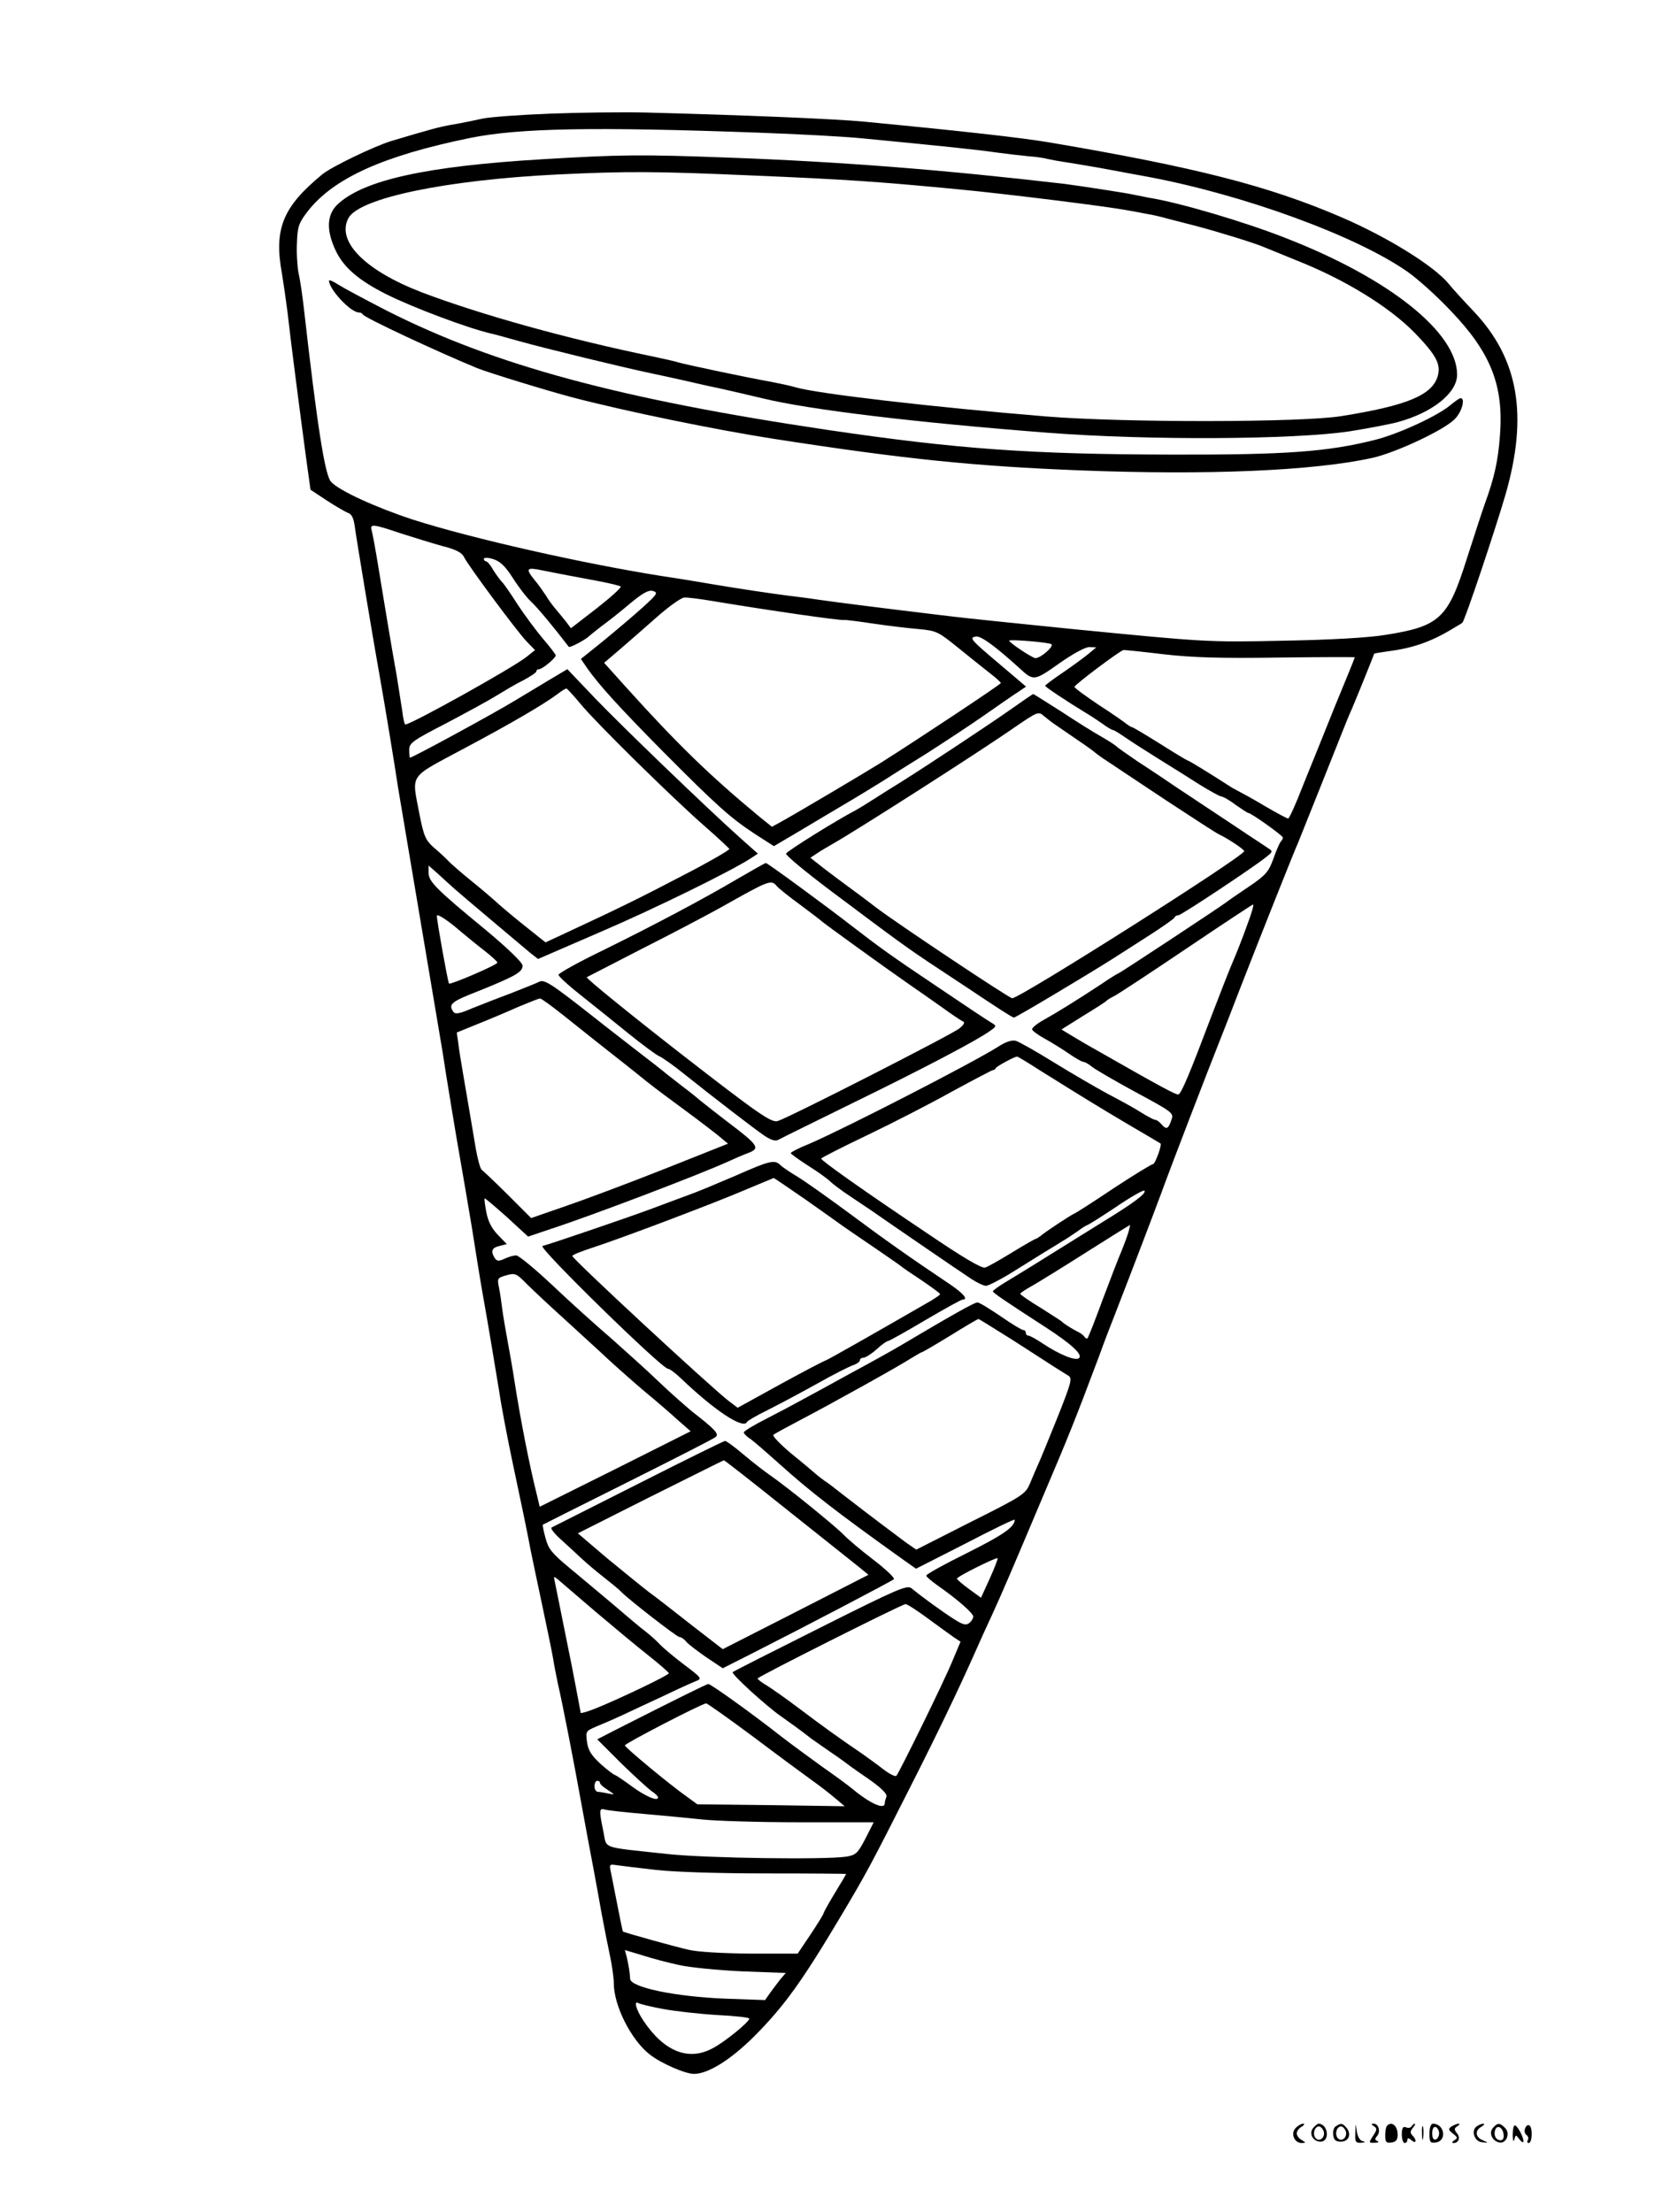 <?xml version="1.0" standalone="no"?>
<!DOCTYPE svg PUBLIC "-//W3C//DTD SVG 20010904//EN"
 "http://www.w3.org/TR/2001/REC-SVG-20010904/DTD/svg10.dtd">
<svg version="1.0" xmlns="http://www.w3.org/2000/svg"
 width="604pt" height="800pt" viewBox="0 0 604 800"
 preserveAspectRatio="xMidYMid meet">
<g transform="translate(0,800) scale(0.1,-0.1)"
fill="#000000" stroke="none">
<path d="M1990 7589 c-107 -4 -217 -12 -245 -18 -27 -6 -75 -16 -105 -21 -49
-8 -84 -18 -225 -60 -62 -19 -218 -94 -250 -121 -143 -118 -175 -197 -145
-360 5 -30 14 -92 20 -139 12 -109 45 -361 66 -518 l17 -123 59 -39 c32 -21
67 -41 77 -45 13 -4 20 -19 24 -48 6 -46 69 -425 92 -552 15 -84 51 -301 65
-395 5 -30 41 -244 80 -475 39 -231 75 -445 80 -475 14 -93 50 -311 65 -395 8
-44 26 -152 41 -240 14 -88 31 -196 39 -240 23 -128 43 -252 61 -360 8 -55 29
-163 45 -240 34 -160 57 -270 69 -335 5 -25 23 -110 40 -190 17 -80 35 -167
40 -195 4 -27 13 -70 18 -95 15 -63 57 -278 87 -445 14 -77 32 -174 40 -215 8
-41 21 -115 30 -165 9 -49 23 -120 31 -157 8 -37 14 -82 14 -100 0 -81 62
-204 129 -257 40 -32 129 -71 161 -71 51 0 133 51 219 137 108 109 171 196
315 438 89 149 111 191 247 460 96 189 171 345 230 477 21 48 52 116 68 150
37 81 67 151 186 433 92 216 115 274 200 500 18 50 42 113 53 140 70 180 140
364 172 450 40 110 177 465 215 560 13 33 45 114 70 180 74 190 196 497 211
530 7 17 49 122 94 235 45 113 85 214 90 225 11 22 90 218 90 221 0 1 24 5 53
9 92 12 158 36 242 88 11 6 22 13 24 15 8 4 120 339 156 463 83 288 47 492
-115 663 -38 40 -78 84 -89 98 -51 64 -221 170 -391 243 -263 113 -525 180
-1055 270 -102 17 -305 40 -670 75 -103 10 -441 24 -790 33 -82 2 -238 0 -345
-4z m760 -69 c140 -5 305 -14 365 -20 282 -27 425 -42 485 -51 36 -5 89 -11
119 -14 30 -2 61 -7 70 -10 9 -2 45 -9 81 -14 36 -6 103 -17 150 -26 47 -9
108 -20 135 -25 349 -66 752 -214 936 -343 37 -26 106 -88 155 -140 146 -152
193 -271 179 -452 -7 -93 -20 -151 -54 -245 -11 -30 -40 -121 -66 -201 -68
-216 -98 -244 -294 -275 -60 -10 -197 -18 -367 -21 -276 -6 -284 -5 -764 42
-80 8 -194 20 -255 26 -60 6 -163 17 -227 25 -241 29 -365 45 -436 55 -39 6
-87 12 -105 14 -64 8 -184 26 -267 40 -47 8 -130 22 -185 30 -294 46 -700 138
-912 206 -134 44 -268 105 -296 137 -22 24 -50 204 -98 627 -5 44 -13 101 -19
126 -5 26 -8 76 -6 112 2 58 7 71 39 113 94 120 274 201 587 265 178 36 447
41 1050 19z m-1300 -1449 c47 -15 115 -36 151 -46 48 -12 70 -24 77 -39 14
-30 188 -264 225 -304 l32 -33 -30 -24 c-48 -39 -418 -245 -439 -245 -3 0 -8
21 -11 48 -4 26 -13 83 -20 127 -19 106 -40 232 -65 385 -11 69 -23 133 -26
143 -7 23 6 22 106 -12z m404 -160 c20 -32 50 -71 67 -87 24 -22 89 -101 136
-163 4 -5 63 27 73 38 3 3 23 19 45 36 22 16 68 52 102 81 47 39 68 51 84 47
20 -6 17 -11 -37 -60 -32 -29 -96 -83 -141 -120 l-82 -66 21 -31 c44 -63 117
-143 278 -306 194 -195 242 -238 332 -297 l67 -43 73 43 c40 24 118 70 173
103 55 32 121 73 147 89 26 17 98 62 159 100 61 39 154 100 207 137 53 37 109
76 125 86 l28 19 -93 79 c-109 92 -114 98 -88 102 18 3 71 -36 159 -116 49
-45 52 -45 142 19 50 35 94 59 109 59 l25 -1 -30 -25 c-16 -13 -58 -44 -92
-67 -34 -23 -62 -44 -63 -47 0 -4 73 -53 155 -103 11 -6 34 -22 52 -34 17 -13
35 -23 38 -23 4 0 25 -13 48 -29 23 -16 77 -50 120 -77 44 -27 109 -68 145
-91 37 -23 72 -42 78 -43 6 0 30 -13 52 -30 23 -16 44 -30 47 -30 10 0 125
-82 125 -89 0 -4 -4 -11 -9 -16 -4 -6 -16 -33 -26 -62 -17 -46 -27 -58 -89
-100 -39 -26 -75 -51 -81 -56 -25 -19 -386 -257 -390 -257 -2 0 -30 -17 -62
-39 -88 -58 -164 -105 -211 -131 -23 -13 -41 -28 -39 -33 1 -5 23 -21 47 -34
25 -14 64 -38 87 -54 23 -16 46 -29 51 -29 5 0 20 -8 33 -19 13 -10 85 -52
159 -92 135 -73 136 -74 126 -101 -11 -32 -18 -34 -36 -13 -7 8 -16 15 -21 15
-5 0 -28 12 -52 27 -23 15 -78 45 -122 68 -44 24 -132 75 -195 114 -63 39
-125 74 -136 77 -14 4 -38 -4 -65 -22 -94 -59 -549 -293 -681 -350 -38 -15
-68 -31 -68 -34 0 -3 28 -23 62 -45 35 -22 70 -47 80 -57 9 -9 42 -34 74 -55
31 -21 67 -45 79 -53 54 -38 324 -223 358 -245 21 -14 45 -25 53 -25 8 0 45
19 82 41 37 23 92 57 122 76 30 18 64 39 75 46 11 6 34 22 52 34 17 13 34 23
36 23 3 0 49 29 103 65 53 36 100 63 103 59 9 -9 -41 -46 -154 -115 -55 -34
-116 -72 -135 -84 -49 -31 -167 -104 -217 -134 -23 -14 -42 -28 -42 -31 0 -5
44 -35 194 -132 89 -58 131 -96 118 -109 -12 -12 -71 12 -131 52 -24 16 -47
29 -53 29 -5 0 -9 5 -9 10 0 6 -4 10 -9 10 -5 0 -42 22 -82 50 -40 27 -77 50
-84 50 -11 0 -96 -48 -283 -159 -29 -17 -108 -61 -175 -97 -67 -37 -144 -79
-172 -94 -27 -15 -87 -47 -132 -70 -46 -23 -83 -46 -83 -50 0 -4 10 -15 23
-23 12 -8 60 -50 107 -92 108 -97 201 -170 449 -347 l44 -31 179 91 c98 51
178 90 178 86 0 -26 -42 -55 -170 -119 -83 -41 -150 -78 -150 -83 0 -4 19 -20
43 -37 70 -49 127 -99 127 -111 0 -6 -6 -17 -14 -23 -12 -10 -23 -7 -56 14
-38 24 -113 78 -153 111 -16 13 -47 0 -330 -142 -172 -86 -314 -158 -317 -161
-7 -6 124 -125 175 -160 34 -24 65 -46 110 -81 6 -4 33 -23 60 -42 28 -19 55
-38 60 -42 6 -5 43 -32 83 -59 50 -35 71 -56 68 -66 -3 -8 -6 -19 -6 -24 0
-25 -52 -2 -116 51 -17 14 -66 50 -109 80 -42 30 -110 80 -149 110 -107 84
-255 190 -264 190 -6 0 -105 -49 -330 -163 l-72 -37 86 -86 c48 -47 98 -92
110 -101 13 -8 24 -19 24 -23 0 -16 -46 4 -95 40 -27 20 -55 39 -61 41 -6 2
-31 21 -54 42 -32 30 -43 48 -47 78 -5 38 -4 39 33 55 22 9 64 27 94 41 30 14
98 46 150 70 52 25 105 49 118 54 22 8 19 12 -45 60 -37 28 -76 61 -86 72 -10
11 -33 32 -51 46 -19 14 -73 60 -121 101 -49 41 -120 101 -159 133 -60 50 -73
66 -83 105 -7 25 -11 47 -10 48 1 1 139 70 307 154 168 84 311 157 318 163 14
11 -1 27 -83 91 -27 22 -81 70 -120 107 -38 37 -116 107 -171 156 -56 48 -154
136 -217 196 -63 59 -121 107 -130 107 -9 0 -28 -5 -42 -12 -22 -10 -28 -9
-36 3 -15 24 -10 37 17 43 l27 7 -33 34 c-22 23 -35 49 -41 81 -5 26 -8 49 -6
50 1 2 37 -29 80 -67 l77 -71 83 28 c150 49 539 197 644 245 24 11 54 24 68
29 46 17 39 28 -75 114 -36 28 -79 61 -96 75 -16 14 -45 37 -64 51 -18 14 -45
35 -59 46 -14 12 -60 48 -102 80 -42 33 -114 88 -159 124 -159 125 -182 140
-201 129 -10 -5 -53 -22 -96 -39 -43 -16 -107 -41 -142 -55 -51 -22 -65 -24
-72 -13 -18 27 -7 36 99 77 128 52 152 66 152 89 0 11 -53 62 -132 128 -180
148 -208 176 -208 208 l0 26 33 -29 c17 -16 43 -39 57 -52 29 -26 241 -204
279 -236 l27 -21 224 97 c196 84 475 221 547 268 l24 16 -63 56 c-125 112
-426 402 -525 505 l-101 106 -69 -41 c-37 -22 -90 -54 -118 -71 -75 -46 -373
-208 -382 -208 -2 0 -3 12 -3 28 0 25 11 33 133 96 72 38 155 83 182 100 28
17 71 43 98 56 26 14 47 28 47 32 0 5 4 8 10 8 11 0 60 40 60 50 0 3 -21 31
-47 61 -25 30 -66 85 -91 123 -24 38 -50 76 -58 83 -7 8 -21 27 -31 43 -9 17
-21 30 -25 30 -4 0 -8 4 -8 9 0 5 15 5 34 -1 25 -8 43 -25 70 -67z m201 8 c28
-5 80 -15 117 -22 36 -7 69 -15 73 -18 3 -4 -36 -39 -87 -79 l-93 -72 -18 24
c-10 13 -27 33 -37 45 -10 12 -27 34 -36 50 -10 15 -28 41 -41 56 -33 41 -29
46 25 35 26 -5 70 -14 97 -19z m525 -93 c198 -33 461 -71 472 -68 4 1 52 -5
105 -13 54 -8 129 -17 166 -20 65 -6 71 -10 143 -68 42 -34 93 -75 115 -92 21
-16 38 -32 39 -35 0 -5 -305 -207 -435 -289 -61 -38 -304 -182 -362 -214 l-31
-17 -46 37 c-180 149 -297 263 -481 467 l-80 89 54 46 c29 25 90 78 135 118
44 39 90 72 101 72 11 1 58 -5 105 -13z m1223 -156 c9 -8 -39 -50 -58 -50 -11
0 -95 56 -95 63 0 6 146 -6 153 -13z m405 -36 c105 -12 203 -15 415 -12 152 2
277 2 277 1 0 -2 -32 -81 -71 -175 -38 -95 -91 -226 -117 -290 -25 -65 -49
-118 -53 -118 -4 0 -40 19 -81 43 -40 24 -80 46 -88 50 -8 4 -24 13 -35 19
-98 63 -156 98 -160 98 -2 0 -47 27 -99 60 -53 33 -98 60 -101 60 -3 0 -11 5
-18 10 -7 6 -52 38 -102 70 -49 33 -89 62 -89 66 2 9 166 132 177 133 4 1 70
-6 145 -15z m-2108 -180 c54 -66 331 -339 450 -443 47 -41 86 -78 88 -81 1 -4
-75 -48 -170 -97 -159 -83 -222 -114 -424 -208 l-71 -33 -69 55 c-38 30 -82
67 -99 82 -16 15 -59 52 -95 81 -36 29 -74 62 -86 74 -11 12 -36 35 -55 51
-30 27 -36 40 -52 121 -28 149 -42 128 161 237 171 91 291 161 341 199 13 10
26 18 30 18 3 -1 26 -26 51 -56z m2410 -801 c-15 -43 -38 -100 -49 -126 -12
-27 -46 -114 -77 -195 -82 -217 -111 -286 -122 -290 -8 -2 -61 26 -292 158
-36 20 -80 46 -98 57 l-33 20 78 49 c43 26 80 50 83 53 3 4 16 12 30 19 14 7
131 84 260 171 129 87 238 159 242 160 4 0 -6 -34 -22 -76z m-2758 -91 c26
-20 47 -40 47 -43 1 -8 -170 -81 -175 -76 -4 4 -44 226 -44 245 0 8 28 -9 63
-37 34 -29 83 -69 109 -89z m286 -234 c81 -65 166 -132 217 -172 17 -13 55
-44 85 -68 30 -24 95 -72 144 -108 49 -36 102 -77 119 -91 l30 -25 -229 -91
c-126 -50 -286 -110 -356 -134 l-127 -44 -84 84 c-46 46 -89 86 -94 90 -6 3
-15 38 -22 76 -17 100 -28 168 -45 265 -8 47 -17 101 -19 121 l-5 35 76 31
c43 17 109 45 147 62 39 16 73 30 78 30 4 1 42 -27 85 -61z m1725 -200 c165
-103 204 -127 317 -194 63 -37 116 -68 117 -69 7 -3 -19 -75 -27 -75 -5 0 -69
-39 -142 -87 -73 -49 -137 -90 -143 -92 -12 -5 -105 -66 -122 -81 -7 -5 -14
-10 -17 -10 -2 0 -41 -22 -85 -49 -44 -27 -88 -52 -98 -55 -12 -4 -80 36 -214
127 -227 152 -379 260 -379 267 0 3 75 41 167 85 92 44 230 115 307 158 77 42
144 77 147 77 4 0 9 3 11 8 2 5 63 39 76 41 2 1 40 -22 85 -51z m318 -585 c-5
-16 -16 -46 -25 -68 -10 -22 -40 -101 -68 -175 -27 -74 -52 -137 -55 -140 -2
-2 -7 0 -11 6 -4 6 -14 13 -22 17 -19 9 -53 30 -60 38 -3 3 -38 25 -77 50 -40
24 -73 47 -73 50 0 3 19 16 43 29 23 13 112 68 197 122 85 54 156 98 157 98 1
0 -2 -12 -6 -27z m-2040 -313 c51 -47 123 -112 159 -146 36 -33 97 -87 135
-119 39 -32 91 -77 116 -100 l47 -41 -273 -137 -273 -136 -10 42 c-27 107 -59
270 -82 417 -6 41 -18 107 -25 145 -7 39 -16 90 -19 115 -3 25 -8 59 -12 77
-6 30 -4 32 27 41 32 9 37 7 75 -32 22 -22 83 -79 135 -126z m1623 -77 c67
-43 135 -87 152 -98 17 -11 39 -24 48 -30 15 -9 11 -24 -39 -150 -31 -77 -62
-153 -70 -170 -7 -16 -21 -48 -30 -70 -16 -38 -26 -45 -214 -139 l-197 -100
-35 24 c-35 26 -134 100 -228 173 -29 23 -60 47 -69 52 -8 6 -23 17 -32 25 -9
8 -49 42 -89 74 -39 33 -68 63 -64 67 4 4 49 28 98 54 107 56 345 188 397 221
21 13 40 24 42 24 3 0 49 27 103 60 53 33 99 60 102 60 2 0 58 -35 125 -77z
m-84 -861 l-32 -70 -44 32 c-23 17 -43 34 -43 37 -1 7 142 78 147 74 2 -2 -11
-35 -28 -73z m-1429 -118 c64 -54 150 -126 192 -159 42 -33 76 -63 76 -66 1
-7 -188 -97 -269 -129 -28 -11 -50 -17 -50 -14 0 3 -9 49 -19 102 -10 54 -21
108 -24 122 -11 57 -48 236 -51 253 -4 17 -3 17 12 5 9 -8 69 -59 133 -114z
m1205 -27 c38 -28 81 -59 94 -68 l24 -16 -29 -69 c-32 -78 -193 -405 -203
-416 -4 -4 -26 7 -49 25 -23 18 -57 42 -75 55 -84 57 -146 102 -227 163 -49
37 -103 75 -120 85 -17 10 -31 21 -31 24 0 6 521 268 535 269 6 0 42 -23 81
-52z m-630 -429 c90 -68 184 -137 209 -155 24 -17 62 -46 82 -63 l38 -32 -267
4 -266 3 -37 27 c-64 45 -225 179 -225 186 0 7 278 151 294 152 4 0 82 -55
172 -122z m-556 -166 c0 -4 12 -15 28 -25 27 -18 27 -18 2 -13 -14 3 -31 6
-37 6 -7 0 -13 9 -13 20 0 11 5 20 10 20 6 0 10 -3 10 -8z m161 -112 c69 -6
163 -15 210 -20 46 -5 204 -10 351 -10 l268 0 -30 -59 c-27 -52 -34 -59 -67
-65 -75 -12 -505 -6 -647 9 -249 27 -220 17 -234 83 -16 77 -15 84 6 78 9 -3
73 -10 143 -16z m39 -202 c68 -8 233 -13 402 -13 159 0 288 -1 288 -2 0 -2
-18 -32 -40 -68 -22 -36 -40 -69 -41 -73 0 -4 -21 -38 -47 -77 l-47 -70 -170
0 c-101 1 -192 6 -225 14 -45 10 -229 61 -237 66 -1 0 -9 39 -18 85 -9 47 -20
102 -24 122 -8 36 -8 37 18 33 14 -2 78 -10 141 -17z m85 -344 c39 -9 141 -19
228 -23 l159 -6 -19 -22 c-10 -13 -27 -35 -37 -49 l-19 -27 -141 5 c-183 7
-346 41 -347 72 -1 23 -5 47 -13 82 l-6 22 63 -19 c34 -11 94 -27 132 -35z
m-58 -159 c43 -8 131 -18 196 -22 64 -3 117 -9 117 -13 0 -12 -88 -84 -132
-107 -88 -48 -177 -12 -252 101 -25 38 -35 73 -17 62 5 -3 44 -13 88 -21z"/>
<path d="M1960 7424 c-418 -25 -645 -75 -739 -163 -39 -37 -42 -93 -7 -167 28
-60 83 -108 183 -158 98 -49 293 -122 378 -142 6 -1 51 -13 100 -27 96 -27
380 -96 480 -117 33 -7 85 -18 115 -25 30 -7 91 -21 135 -30 44 -10 114 -26
155 -36 170 -41 551 -87 1030 -124 364 -28 888 -25 1090 5 69 11 148 26 177
34 124 34 213 105 213 171 0 152 -243 347 -617 493 -149 59 -389 130 -498 147
-16 3 -41 8 -55 11 -26 6 -189 31 -250 39 -429 50 -803 80 -1215 95 -319 12
-391 11 -675 -6z m770 -59 c332 -14 450 -22 750 -51 165 -16 512 -59 595 -74
28 -5 61 -11 75 -14 14 -2 46 -9 70 -16 25 -6 72 -19 105 -27 90 -24 216 -63
250 -78 17 -7 66 -27 110 -45 176 -69 338 -168 432 -264 78 -81 95 -113 83
-156 -20 -69 -111 -107 -350 -145 -144 -23 -781 -24 -1067 -1 -401 33 -829 82
-908 106 -16 5 -55 13 -85 19 -90 16 -303 61 -335 70 -16 5 -57 14 -90 21
-311 64 -627 152 -840 233 -205 79 -309 184 -265 268 39 73 353 138 755 158
255 12 349 12 715 -4z"/>
<path d="M1190 6985 c0 -31 78 -115 108 -115 6 0 12 -3 14 -7 4 -11 272 -136
413 -194 42 -17 254 -82 345 -106 195 -51 521 -118 735 -151 471 -73 722 -98
1100 -113 461 -18 844 -2 1058 45 86 19 265 103 300 142 25 26 37 74 20 74 -5
0 -20 -11 -36 -24 -45 -39 -186 -104 -271 -126 -173 -44 -325 -55 -736 -54
-513 1 -777 20 -1245 89 -755 112 -1208 235 -1595 431 -80 41 -160 84 -177 95
-18 12 -33 18 -33 14z"/>
<path d="M3659 5437 c-81 -57 -297 -200 -397 -263 -34 -21 -82 -51 -105 -66
-23 -15 -51 -32 -62 -38 -66 -34 -249 -148 -252 -157 -2 -6 74 -69 169 -140
236 -177 270 -202 373 -270 50 -33 101 -67 115 -76 112 -75 162 -107 167 -107
7 0 270 157 361 215 37 24 101 65 142 91 41 27 77 52 78 56 2 5 8 8 14 8 10 0
274 175 318 211 24 19 24 21 6 32 -10 7 -42 28 -71 47 -28 19 -108 72 -176
117 -68 45 -131 87 -139 93 -8 5 -46 31 -85 56 -38 26 -72 50 -75 53 -3 4 -27
20 -55 36 -27 15 -94 57 -147 92 -54 34 -99 63 -101 63 -2 0 -37 -24 -78 -53z
m161 -60 c14 -10 50 -34 80 -55 30 -20 57 -40 60 -43 3 -3 23 -18 45 -32 22
-15 119 -79 215 -143 96 -63 182 -119 190 -122 32 -15 90 -54 90 -60 -1 -19
-811 -532 -839 -532 -11 0 -419 272 -495 330 -32 25 -77 58 -100 75 -22 16
-62 46 -88 66 l-47 37 24 16 c13 9 39 24 58 35 83 47 525 329 657 421 82 56
86 58 105 41 11 -9 31 -25 45 -34z"/>
<path d="M2673 4825 c-132 -78 -314 -174 -495 -263 -87 -42 -158 -82 -158 -87
0 -6 35 -38 78 -72 42 -33 120 -96 172 -138 52 -42 104 -81 115 -85 11 -5 50
-32 87 -62 105 -84 257 -201 294 -226 25 -16 39 -20 51 -13 10 6 133 66 273
135 254 124 446 225 491 258 24 17 24 18 4 30 -11 6 -101 66 -200 133 -166
111 -205 140 -305 217 -82 64 -305 228 -310 227 -3 0 -47 -25 -97 -54z m137
-30 c7 -8 44 -38 84 -67 39 -29 73 -55 76 -58 6 -7 249 -182 320 -231 25 -17
76 -53 113 -79 37 -27 73 -51 80 -54 8 -3 3 -12 -13 -25 -25 -21 -617 -323
-657 -335 -23 -7 -68 24 -345 239 -185 144 -349 277 -346 281 2 1 91 47 198
102 107 54 238 123 290 152 174 98 179 100 200 75z"/>
<path d="M2662 3749 c-63 -27 -137 -58 -165 -68 -29 -11 -90 -33 -137 -51 -77
-29 -367 -128 -398 -136 -17 -5 432 -444 454 -444 6 0 26 -15 45 -33 121 -116
228 -188 241 -159 2 4 34 23 73 42 38 19 119 62 180 96 60 34 120 64 133 68
12 4 22 12 22 17 0 5 6 9 13 9 7 0 29 14 47 30 18 17 37 30 41 30 4 0 65 34
134 75 70 41 131 75 136 75 22 0 5 21 -43 54 -148 99 -245 168 -366 258 -73
54 -156 113 -185 131 -29 17 -58 37 -65 44 -20 20 -38 16 -160 -38z m250 -86
c61 -43 123 -87 138 -98 16 -11 68 -47 117 -80 48 -33 90 -62 93 -65 3 -3 35
-25 73 -50 37 -25 67 -47 67 -50 0 -3 -15 -13 -33 -24 -180 -104 -377 -216
-381 -216 -3 0 -76 -38 -162 -85 l-156 -86 -33 25 c-67 52 -565 513 -565 524
0 4 33 17 73 30 99 32 441 161 557 211 52 22 97 40 98 41 2 0 53 -35 114 -77z"/>
<path d="M2310 2635 c-168 -85 -309 -156 -315 -159 -5 -2 8 -20 30 -40 22 -20
56 -51 75 -69 19 -18 58 -51 85 -72 28 -22 55 -44 60 -50 23 -25 203 -165 212
-165 6 0 17 -7 24 -16 7 -9 40 -34 73 -57 l60 -40 105 53 c207 105 506 262
514 269 4 4 -29 36 -75 71 -46 35 -94 76 -108 91 -27 28 -196 166 -262 212
-22 15 -67 50 -99 77 -33 28 -63 50 -67 49 -4 0 -144 -69 -312 -154z m538 -96
c125 -99 242 -193 260 -207 l33 -27 -264 -135 -263 -134 -110 85 c-60 47 -131
103 -159 123 -27 21 -96 77 -153 124 l-102 87 262 132 c145 72 264 132 266
132 2 1 105 -80 230 -180z"/>
<path d="M4686 304 c-19 -19 -5 -54 22 -54 16 1 16 1 0 11 -10 5 -18 16 -18
24 0 8 8 19 18 24 9 6 12 11 5 11 -6 0 -19 -7 -27 -16z"/>
<path d="M4749 304 c-16 -20 0 -49 27 -49 35 0 28 64 -7 65 -4 0 -12 -7 -20
-16z m38 -10 c8 -21 -13 -42 -28 -27 -13 13 -5 43 11 43 6 0 13 -7 17 -16z"/>
<path d="M4832 311 c-8 -4 -12 -19 -10 -32 2 -18 9 -24 28 -24 28 0 39 27 20
50 -14 17 -20 18 -38 6z m35 -17 c8 -21 -13 -42 -28 -27 -13 13 -5 43 11 43 6
0 13 -7 17 -16z"/>
<path d="M4902 288 c-2 -34 1 -38 21 -37 15 1 17 3 5 6 -10 2 -18 17 -21 36
-4 31 -4 31 -5 -5z"/>
<path d="M4969 311 c12 -8 12 -13 -3 -35 -16 -25 -16 -26 6 -25 13 0 17 3 10
6 -10 4 -10 8 -1 19 13 16 5 44 -13 44 -10 0 -9 -3 1 -9z"/>
<path d="M5017 313 c-4 -3 -7 -19 -7 -35 0 -25 4 -29 23 -26 16 2 22 10 22 28
0 32 -21 50 -38 33z"/>
<path d="M5105 310 c-3 -5 -12 -7 -20 -3 -11 4 -15 -3 -15 -26 0 -17 5 -31 10
-31 6 0 10 5 10 11 0 8 5 8 15 -1 18 -15 20 1 3 18 -8 8 -8 15 2 27 7 8 10 15
7 15 -3 0 -8 -4 -12 -10z"/>
<path d="M5143 285 c0 -22 2 -30 4 -17 2 12 2 30 0 40 -3 9 -5 -1 -4 -23z"/>
<path d="M5170 284 c0 -31 3 -35 23 -32 41 6 32 67 -10 68 -8 0 -13 -14 -13
-36z m35 1 c0 -10 -6 -20 -12 -22 -8 -3 -13 5 -13 22 0 17 5 25 13 23 6 -3 12
-13 12 -23z"/>
<path d="M5250 310 c-13 -9 -12 -12 5 -26 17 -13 18 -16 5 -24 -9 -6 -10 -10
-3 -10 19 0 26 20 12 36 -10 13 -10 17 2 25 8 5 10 9 4 9 -5 0 -17 -5 -25 -10z"/>
<path d="M5342 311 c-23 -14 -10 -56 18 -58 25 -3 25 -3 3 7 -27 11 -30 35 -5
49 9 6 13 10 7 11 -5 0 -16 -4 -23 -9z"/>
<path d="M5399 304 c-15 -18 -2 -47 24 -52 25 -5 40 33 21 52 -19 20 -28 20
-45 0z m39 -22 c2 -14 -2 -22 -11 -22 -17 0 -26 19 -19 38 7 19 27 9 30 -16z"/>
<path d="M5477 313 c-4 -3 -6 -20 -6 -37 1 -18 3 -24 6 -13 5 18 5 18 19 0 7
-10 14 -13 14 -7 0 19 -26 64 -33 57z"/>
<path d="M5516 303 c-4 -9 -1 -20 5 -24 6 -4 8 -12 5 -18 -4 -6 -2 -11 3 -11
13 0 15 57 2 64 -5 3 -12 -2 -15 -11z"/>
</g>
</svg>
